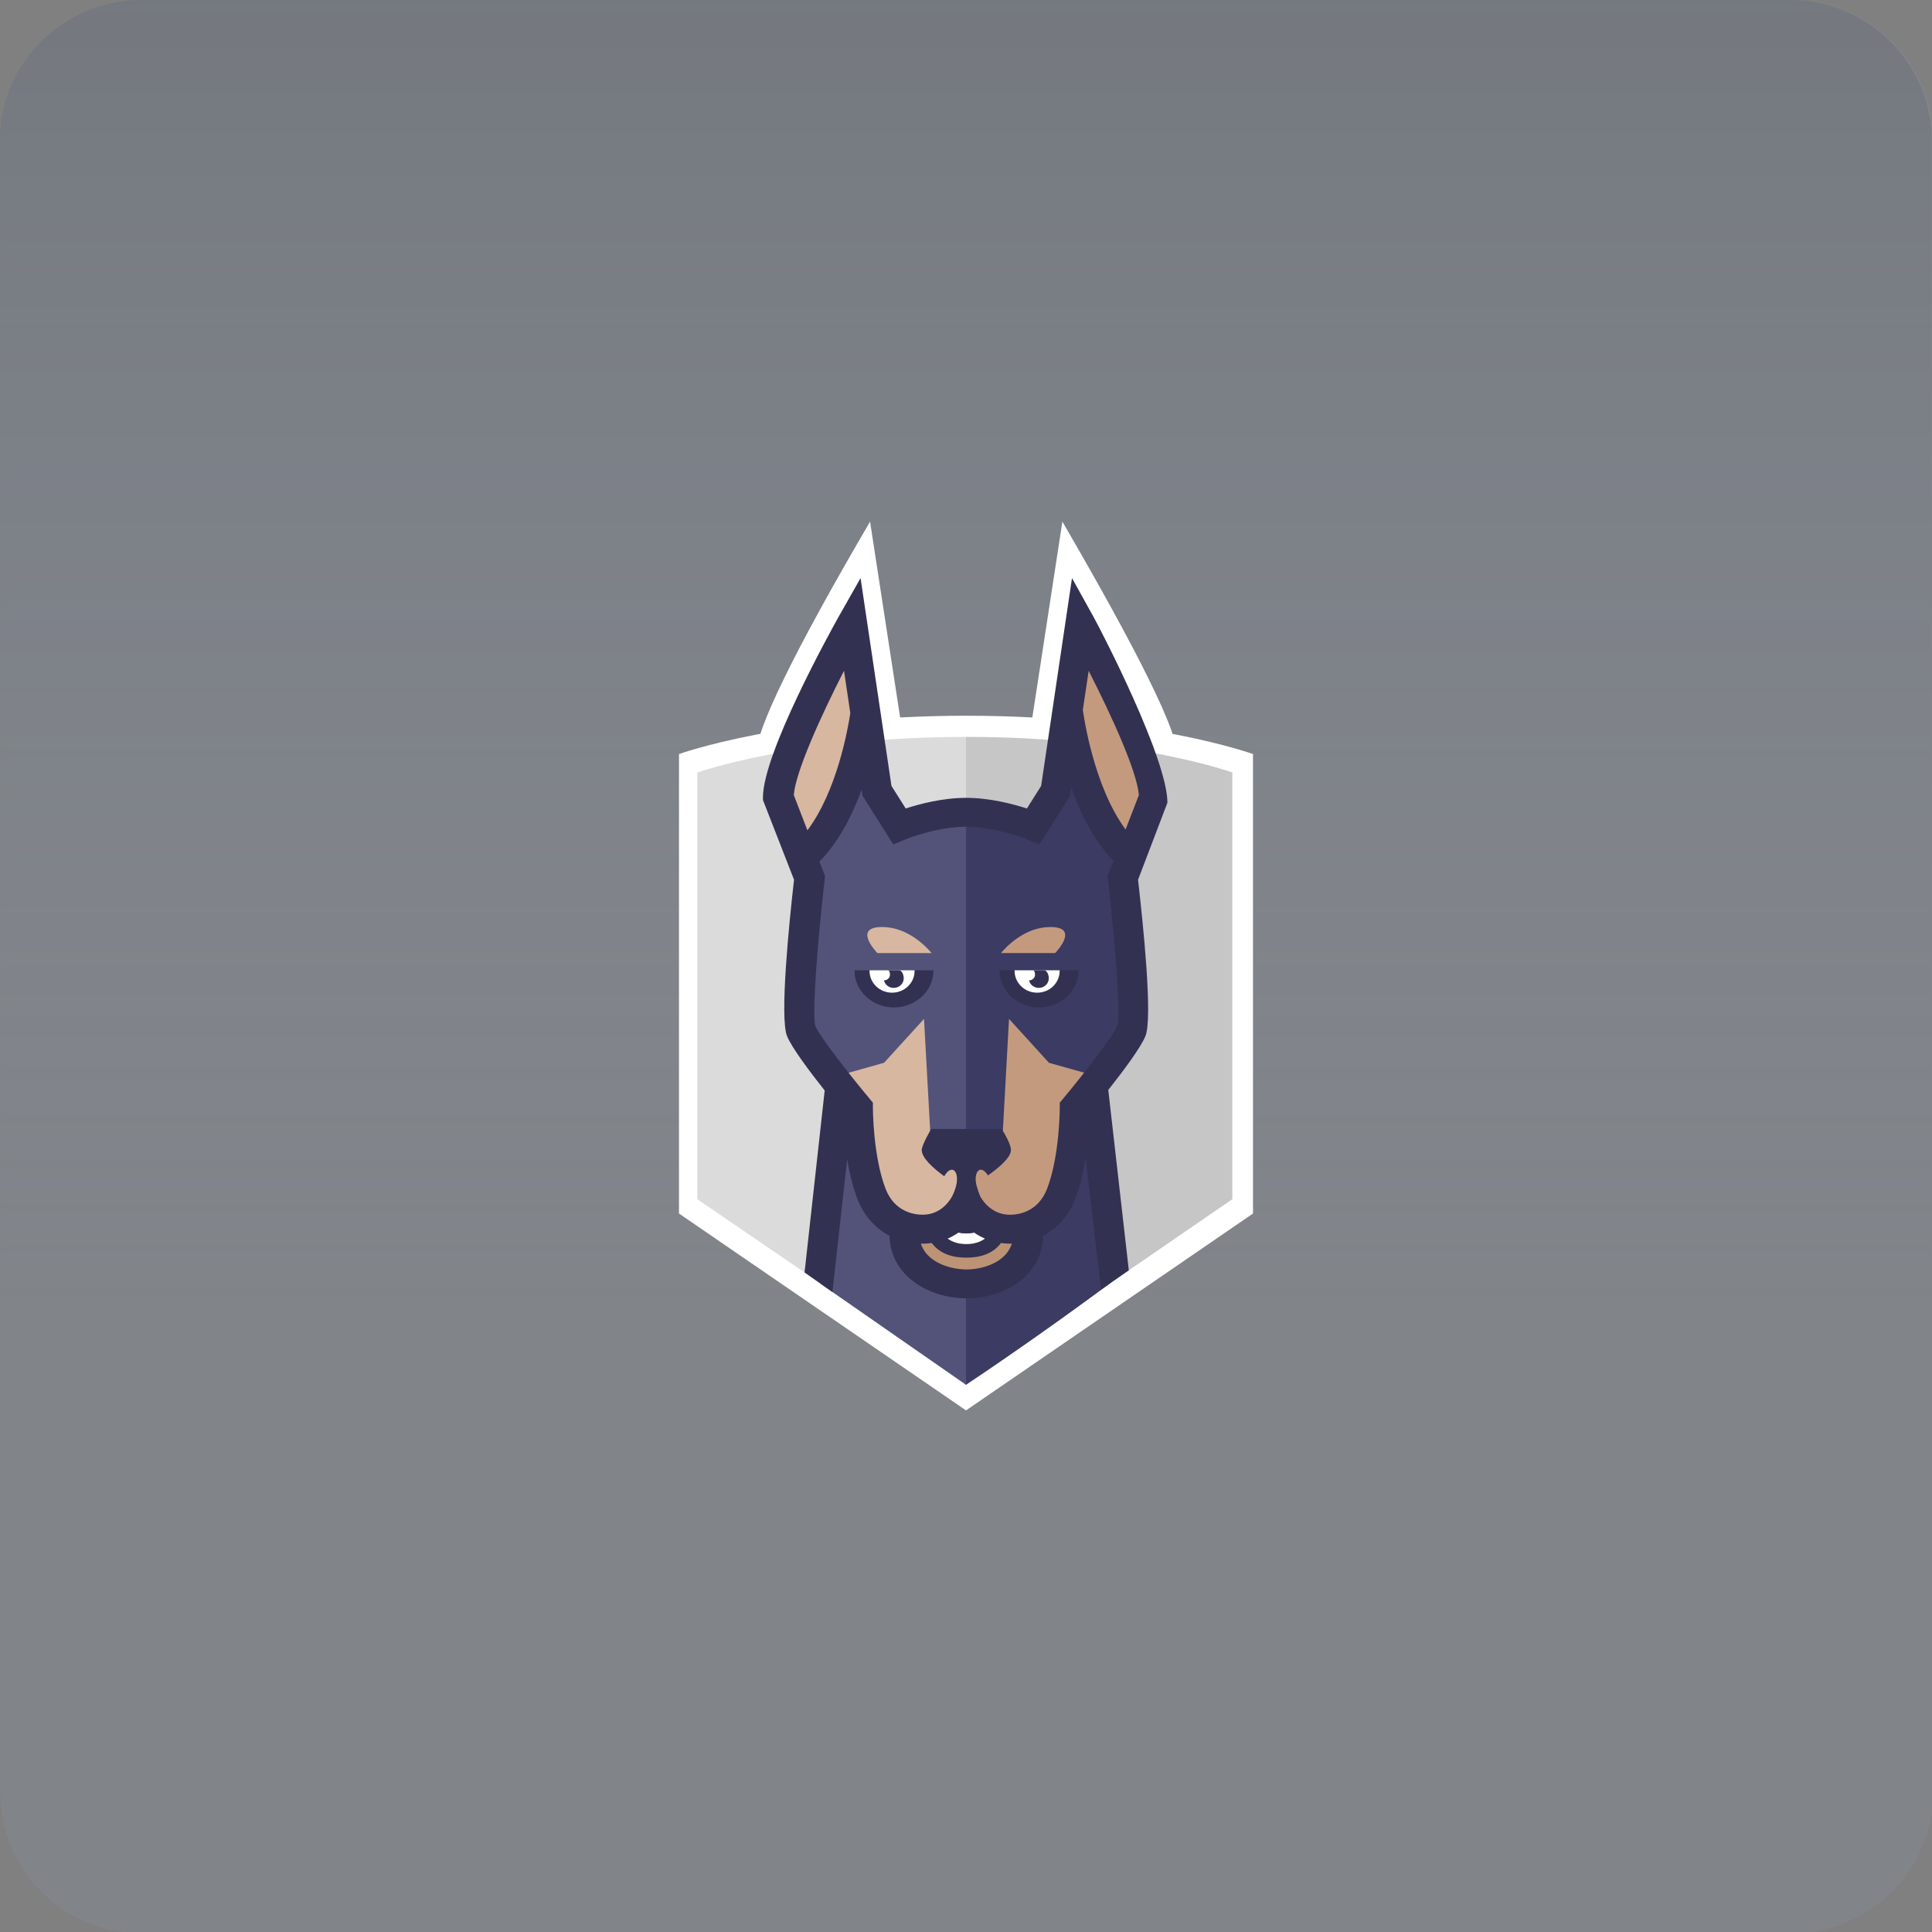 <svg xmlns="http://www.w3.org/2000/svg" xmlns:xlink="http://www.w3.org/1999/xlink" xmlns:serif="http://www.serif.com/" width="100%" height="100%" viewBox="0 0 110 110" xml:space="preserve" style="fill-rule:evenodd;clip-rule:evenodd;stroke-linejoin:round;stroke-miterlimit:2;"><rect x="0" y="0" width="110" height="110" fill="#808080" stroke="none"/>    <g transform="matrix(1.007,0,0,1.007,-20.13,-10.065)">        <path d="M129.288,17.948L129.288,111.34C129.288,115.727 125.727,119.288 121.34,119.288L27.948,119.288C23.561,119.288 20,115.727 20,111.34L20,17.948C20,13.561 23.561,10 27.948,10L121.34,10C125.727,10 129.288,13.561 129.288,17.948Z" style="fill:rgb(137,153,175);fill-opacity:0.2;"></path>    </g>    <g transform="matrix(1.009,0,0,1,-20.183,-10)">        <path d="M20,18C20,13.582 23.582,10 28,10L121,10C125.418,10 129,13.582 129,18L129,112C129,116.418 125.418,120 121,120L28,120C23.582,120 20,116.418 20,112L20,18Z" style="fill:url(#_Linear1);fill-rule:nonzero;"></path>    </g>    <g transform="matrix(1,0,0,1,29.171,29.699)">        <path d="M37.883,13.352L13.85,13.352C13.85,11.88 16.022,7.429 20.367,0C20.367,0 20.968,3.918 22.171,11.754L29.514,11.755L31.316,0C35.694,7.528 37.883,11.979 37.883,13.352Z" style="fill:white;fill-rule:nonzero;"></path>    </g>    <g transform="matrix(1,0,0,1,29.171,29.699)">        <path d="M25.83,50.603L9.488,39.394L9.488,13.234C9.488,13.234 15.53,11.052 25.851,11.052C36.171,11.052 42.169,13.234 42.169,13.234L42.169,39.394L25.83,50.603Z" style="fill:white;fill-rule:nonzero;"></path>    </g>    <g transform="matrix(1,0,0,1,29.171,29.699)">        <path d="M25.83,49.027L10.532,38.579L10.532,14.284C10.532,14.284 16.253,12.257 25.83,12.257L25.83,49.027Z" style="fill:rgb(219,219,219);fill-rule:nonzero;"></path>    </g>    <g transform="matrix(1,0,0,1,29.171,29.699)">        <path d="M25.851,12.257C25.844,12.257 25.837,12.258 25.83,12.257L25.83,48.996L25.83,48.996L40.993,38.578L40.993,14.284C40.993,14.284 35.428,12.257 25.851,12.257Z" style="fill:rgb(198,198,198);fill-rule:nonzero;"></path>    </g>    <g transform="matrix(1,0,0,1,29.171,29.699)">        <path d="M34.107,43.311L32.817,32.338L25.728,32.338L25.728,49.053L25.83,49.147C28.588,47.3 31.347,45.355 34.107,43.311Z" style="fill:rgb(59,59,99);fill-rule:nonzero;"></path>    </g>    <g transform="matrix(1,0,0,1,29.171,29.699)">        <path d="M17.557,43.398L25.83,49.147L25.834,32.004L18.669,32.004L17.557,43.398Z" style="fill:rgb(83,83,122);fill-rule:nonzero;"></path>    </g>    <g transform="matrix(1,0,0,1,29.171,29.699)">        <path d="M29.37,40.149C29.37,42.034 27.543,42.969 25.866,42.969C24.19,42.969 22.325,42.034 22.325,40.149" style="fill:rgb(188,147,117);fill-rule:nonzero;"></path>    </g>    <g transform="matrix(1,0,0,1,29.171,29.699)">        <path d="M25.848,41.124C24.502,41.124 23.848,40.173 23.848,38.217L24.489,38.217C24.489,40.507 25.407,40.507 25.848,40.507C26.289,40.507 27.207,40.507 27.207,38.217L27.848,38.217C27.848,40.173 27.194,41.124 25.848,41.124Z" style="fill:white;fill-rule:nonzero;"></path>    </g>    <g transform="matrix(1,0,0,1,29.171,29.699)">        <path d="M25.83,38.695C26.244,39.744 27.045,40.269 28.231,40.269C29.393,40.269 30.606,39.679 31.158,38.223C31.929,36.187 31.921,33.352 31.921,33.352C31.921,33.352 35.348,29.219 35.348,27.822L25.83,27.822L25.83,38.695Z" style="fill:rgb(196,154,126);fill-rule:nonzero;"></path>    </g>    <g transform="matrix(1,0,0,1,29.171,29.699)">        <path d="M16.174,27.822C16.174,29.44 19.571,33.352 19.571,33.352C19.571,33.352 19.563,36.186 20.335,38.223C20.886,39.678 22.099,40.269 23.262,40.269C24.448,40.269 25.304,39.744 25.83,38.695L25.83,27.822L16.174,27.822Z" style="fill:rgb(216,183,160);fill-rule:nonzero;"></path>    </g>    <g transform="matrix(1,0,0,1,29.171,29.699)">        <path d="M34.939,18.516C32.297,15.907 31.636,10.466 31.636,10.466C31.143,12.181 30.071,17.235 30.071,17.235C30.071,17.235 27.989,16.587 25.746,16.583C25.672,16.583 25.672,23.394 25.746,37.015L27.881,35.528L28.278,28.313L30.552,30.812L33.481,31.637C33.481,31.637 34.577,30.884 34.577,30.887C35.042,30.259 35.196,29.724 35.309,29.447C35.716,28.437 34.802,20.717 34.802,20.717C34.478,20.063 34.939,18.516 34.939,18.516Z" style="fill:rgb(59,59,99);fill-rule:nonzero;"></path>    </g>    <g transform="matrix(1,0,0,1,29.171,29.699)">        <path d="M21.645,17.235C21.645,17.235 20.572,12.181 20.08,10.466C20.08,10.466 19.419,15.907 16.777,18.516C16.777,18.516 17.238,20.064 16.914,20.717C16.914,20.717 16,28.438 16.407,29.446C16.52,29.723 16.675,30.258 17.14,30.886C17.14,30.883 18.236,31.636 18.236,31.636L21.165,30.811L23.438,28.313L23.836,35.528L25.832,36.975L25.832,16.546C23.581,16.549 21.645,17.235 21.645,17.235Z" style="fill:rgb(83,83,122);fill-rule:nonzero;"></path>    </g>    <g transform="matrix(1,0,0,1,29.171,29.699)">        <path d="M33.09,5.424C33.528,6.211 37.297,13.486 37.297,16.005L35.625,20.39C35.908,22.864 36.47,28.24 36.046,29.29C35.784,29.94 34.785,31.276 33.93,32.358L35.099,42.629L33.519,43.725L32.641,36.22C32.52,36.982 32.339,37.795 32.062,38.525C31.696,39.492 31.05,40.224 30.223,40.658C30.174,42.975 27.956,44.225 25.866,44.225C23.759,44.225 21.522,42.976 21.472,40.66C20.644,40.225 19.997,39.493 19.63,38.525C19.365,37.823 19.186,37.046 19.064,36.31L18.224,43.863L16.637,42.749L17.783,32.39C16.922,31.303 15.904,29.946 15.639,29.29C15.215,28.239 15.755,22.864 16.038,20.389L14.268,15.851L14.268,15.703C14.268,13.184 18.134,6.211 18.573,5.424L19.826,3.215C20.588,8.334 20.969,10.895 20.969,10.9L21.585,15.047L22.397,16.332C23.176,16.078 24.499,15.727 25.839,15.727C27.181,15.727 28.513,16.08 29.296,16.333L30.107,15.047L31.864,3.215L33.09,5.424ZM25.866,42.578C26.791,42.578 28.109,42.175 28.438,41.107C28.402,41.108 28.368,41.111 28.333,41.111C28.153,41.111 27.985,41.095 27.821,41.073C27.344,41.712 26.601,41.906 25.848,41.906C25.096,41.906 24.354,41.711 23.878,41.072C23.713,41.095 23.543,41.111 23.362,41.111C23.327,41.111 23.294,41.108 23.26,41.107C23.592,42.175 24.927,42.578 25.866,42.578ZM24.783,40.823C25.07,41.03 25.424,41.145 25.848,41.145C26.27,41.145 26.623,41.029 26.91,40.823C26.681,40.725 26.474,40.608 26.292,40.481C26.127,40.528 25.969,40.527 25.848,40.527C25.725,40.527 25.566,40.527 25.399,40.48C25.218,40.608 25.011,40.725 24.783,40.823ZM31.356,32.855C32.493,31.496 34.204,29.307 34.452,28.694C34.639,28.063 34.32,23.882 33.914,20.377L33.892,20.183L34.227,19.312C33.121,18.177 32.35,16.622 31.823,15.153L31.754,15.614L30.009,18.377L29.327,18.097C29.31,18.09 27.53,17.373 25.84,17.373C24.14,17.373 22.389,18.09 22.372,18.097L21.689,18.379L19.941,15.615L19.889,15.261C19.356,16.715 18.584,18.243 17.484,19.354L17.804,20.183L17.782,20.378C17.376,23.882 17.057,28.063 17.25,28.71C17.492,29.308 19.203,31.497 20.339,32.855L20.529,33.082L20.528,33.372C20.528,33.4 20.531,36.088 21.24,37.96C21.754,39.317 22.896,39.462 23.363,39.462C24.538,39.462 25.036,38.423 25.056,38.379C25.331,37.858 25.469,37.001 25.469,35.808L26.18,35.808C26.18,36.766 26.328,37.625 26.624,38.385C26.642,38.423 27.152,39.464 28.333,39.464C28.799,39.464 29.941,39.318 30.455,37.961C31.166,36.083 31.167,33.4 31.167,33.373L31.166,33.083L31.356,32.855Z" style="fill:rgb(51,49,82);fill-rule:nonzero;"></path>    </g>    <g transform="matrix(1,0,0,1,29.171,29.699)">        <path d="M32.231,25.546L27.74,25.546L27.74,25.581C27.74,26.731 28.773,27.663 29.985,27.663C31.198,27.663 32.231,26.731 32.231,25.581L32.231,25.546Z" style="fill:rgb(51,49,82);fill-rule:nonzero;"></path>    </g>    <g transform="matrix(1,0,0,1,29.171,29.699)">        <path d="M28.596,25.546L28.596,25.581C28.596,26.265 29.168,26.82 29.879,26.82C30.59,26.82 31.162,26.265 31.162,25.581L31.162,25.546L28.596,25.546Z" style="fill:white;fill-rule:nonzero;"></path>    </g>    <g transform="matrix(1,0,0,1,29.171,29.699)">        <path d="M29.674,25.546C29.668,25.546 29.663,25.549 29.658,25.55C29.732,25.565 29.773,25.728 29.757,25.836C29.733,26.002 29.587,26.117 29.419,26.12C29.468,26.336 29.651,26.51 29.895,26.543C30.206,26.585 30.493,26.38 30.537,26.081C30.569,25.861 30.459,25.546 30.275,25.546L29.674,25.546Z" style="fill:rgb(51,49,82);fill-rule:nonzero;"></path>    </g>    <g transform="matrix(1,0,0,1,29.171,29.699)">        <path d="M23.972,25.546L19.481,25.546L19.481,25.581C19.481,26.731 20.514,27.663 21.726,27.663C22.938,27.663 23.972,26.731 23.972,25.581L23.972,25.546Z" style="fill:rgb(51,49,82);fill-rule:nonzero;"></path>    </g>    <g transform="matrix(1,0,0,1,29.171,29.699)">        <path d="M20.336,25.546L20.336,25.581C20.336,26.265 20.909,26.82 21.619,26.82C22.33,26.82 22.902,26.265 22.902,25.581L22.902,25.546L20.336,25.546Z" style="fill:white;fill-rule:nonzero;"></path>    </g>    <g transform="matrix(1,0,0,1,29.171,29.699)">        <path d="M22.016,25.546L21.414,25.546C21.409,25.546 21.403,25.549 21.398,25.55C21.473,25.565 21.514,25.728 21.498,25.836C21.474,26.002 21.328,26.117 21.159,26.12C21.209,26.336 21.392,26.51 21.635,26.543C21.946,26.585 22.234,26.38 22.278,26.081C22.31,25.861 22.2,25.546 22.016,25.546Z" style="fill:rgb(51,49,82);fill-rule:nonzero;"></path>    </g>    <g transform="matrix(1,0,0,1,29.171,29.699)">        <path d="M30.904,24.565C31.048,24.413 32.267,23.081 30.636,23.081C29.162,23.081 28.101,24.226 27.82,24.565L30.904,24.565Z" style="fill:rgb(196,154,126);fill-rule:nonzero;"></path>    </g>    <g transform="matrix(1,0,0,1,29.171,29.699)">        <path d="M23.868,24.565C23.587,24.226 22.526,23.081 21.052,23.081C19.422,23.081 20.641,24.413 20.784,24.565L23.868,24.565Z" style="fill:rgb(216,183,160);fill-rule:nonzero;"></path>    </g>    <g transform="matrix(1,0,0,1,29.171,29.699)">        <path d="M16.025,15.569C16.122,14.262 17.535,11.131 18.883,8.493L19.242,10.905C19.105,11.807 18.479,15.345 16.799,17.575L16.025,15.569Z" style="fill:rgb(216,183,160);fill-rule:nonzero;"></path>    </g>    <g transform="matrix(1,0,0,1,29.171,29.699)">        <path d="M32.482,10.718L32.813,8.494C34.161,11.132 35.574,14.263 35.671,15.57L34.915,17.528C33.101,15.073 32.532,11.083 32.482,10.718Z" style="fill:rgb(196,154,126);fill-rule:nonzero;"></path>    </g>    <g transform="matrix(1,0,0,1,29.171,29.699)">        <path d="M24.59,37.273C23.957,36.811 23.308,36.228 23.308,35.78C23.308,35.487 23.847,34.581 23.847,34.581L27.861,34.581C27.861,34.581 28.388,35.384 28.388,35.78C28.388,36.197 27.733,36.764 27.079,37.226C26.856,36.857 26.573,36.793 26.442,37.084C26.375,37.234 26.361,37.451 26.394,37.678C26.038,37.899 25.778,38.042 25.778,38.042C25.778,38.042 25.577,37.929 25.29,37.747C25.336,37.496 25.327,37.249 25.253,37.084C25.121,36.789 24.832,36.859 24.608,37.241C24.602,37.251 24.596,37.262 24.59,37.273Z" style="fill:rgb(51,49,82);fill-rule:nonzero;"></path>    </g>    <defs>        <linearGradient id="_Linear1" x1="0" y1="0" x2="1" y2="0" gradientUnits="userSpaceOnUse" gradientTransform="matrix(6.99028e-15,114.16,-114.16,6.99028e-15,74.5,10)"><stop offset="0" style="stop-color:rgb(74,82,94);stop-opacity:0.24"></stop><stop offset="0.65" style="stop-color:rgb(137,153,175);stop-opacity:0"></stop><stop offset="1" style="stop-color:rgb(137,153,175);stop-opacity:0"></stop></linearGradient>    </defs></svg>
